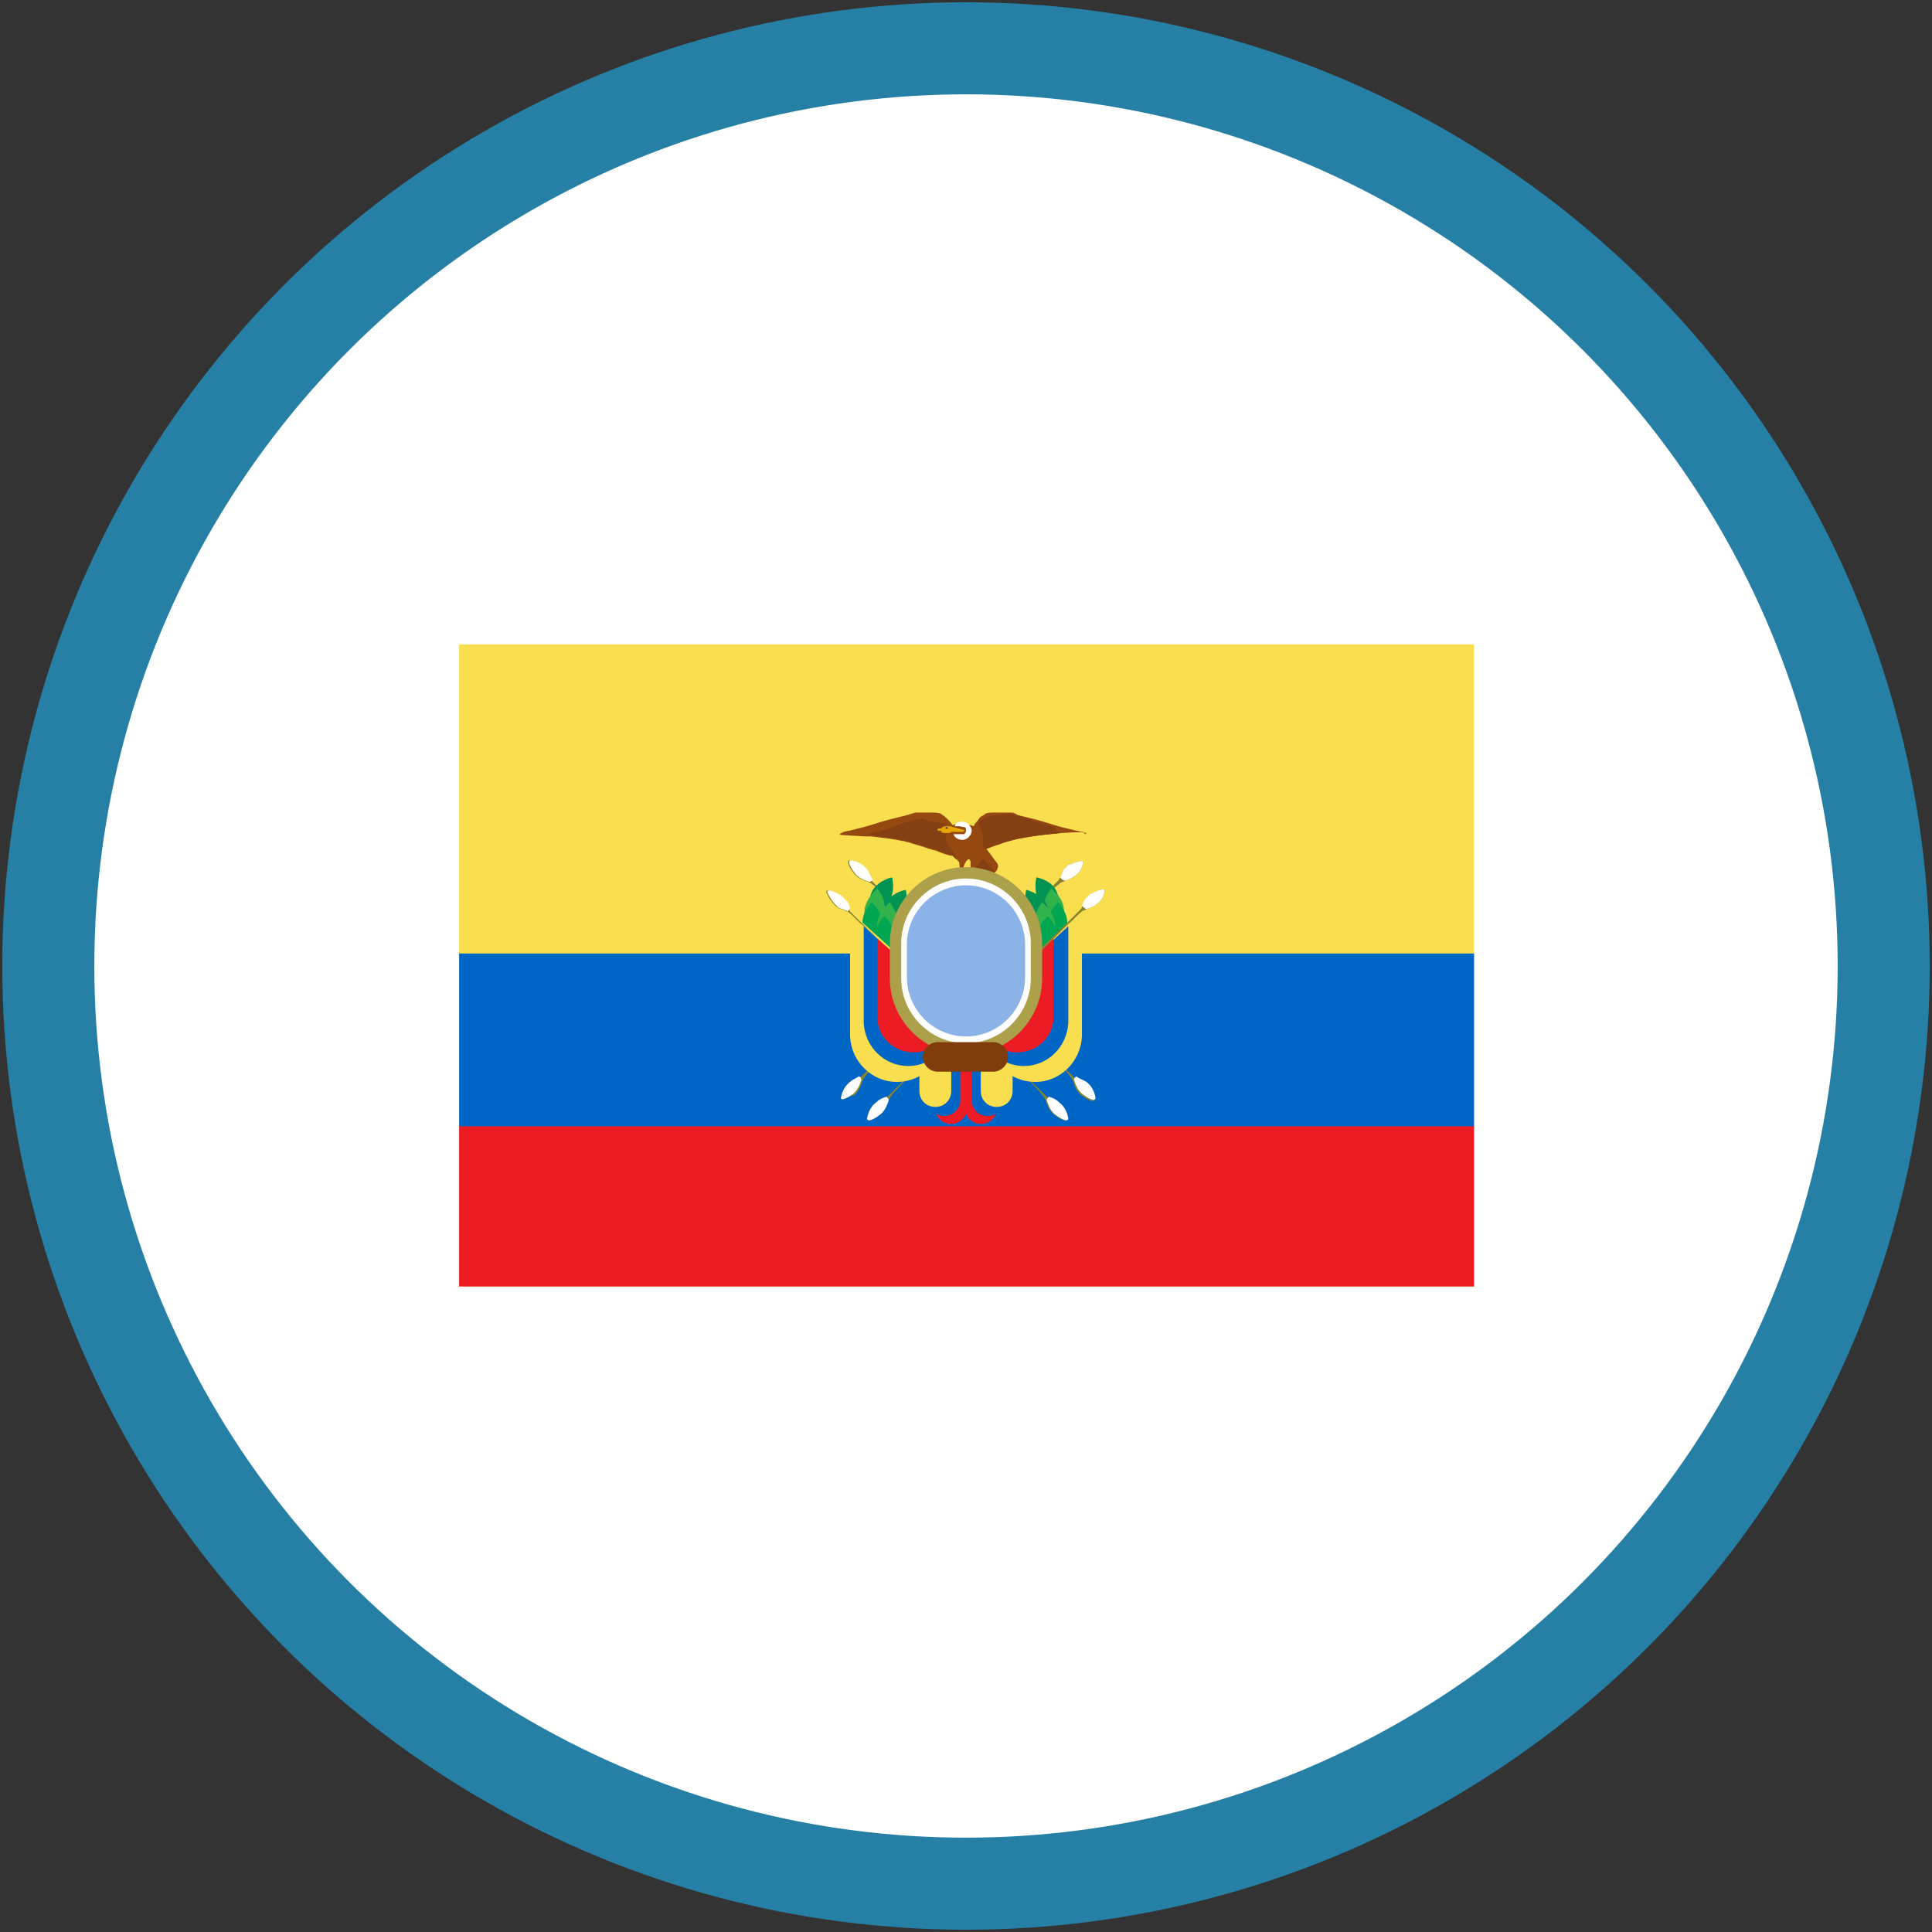 <?xml version="1.0" encoding="utf-8"?>
<!-- Generator: Adobe Illustrator 27.2.0, SVG Export Plug-In . SVG Version: 6.00 Build 0)  -->
<svg version="1.1" id="Layer_1" xmlns="http://www.w3.org/2000/svg" xmlns:xlink="http://www.w3.org/1999/xlink" x="0px" y="0px"
	 viewBox="0 0 170 170" style="enable-background:new 0 0 170 170;" xml:space="preserve">
<rect x="0" y="0" width="170" height="170" fill="#333333" stroke="none"/>
<style type="text/css">
	.st0{fill:#267FA4;}
	.st1{fill:#FFFFFF;}
	.st2{fill:#F9DE4F;}
	.st3{fill:#ED1C24;}
	.st4{fill:#0066C5;}
	.st5{fill:#89832F;}
	.st6{fill:#009351;}
	.st7{fill:#32B24A;}
	.st8{fill:#00A651;}
	.st9{fill:#954910;}
	.st10{fill:#844012;}
	.st11{fill:#E6A501;}
	.st12{fill:#231F20;}
	.st13{fill:#0165C5;}
	.st14{fill:#FFFFFF;stroke:#ACA04A;stroke-miterlimit:10;}
	.st15{fill:#8BB3E8;}
	.st16{fill:#803C0B;}
</style>
<g>
	<circle class="st0" cx="85" cy="85" r="84.8"/>
	<circle class="st1" cx="85" cy="85" r="76.7"/>
	<g>
		<g>
			<rect x="40.4" y="56.7" class="st2" width="89.3" height="56.5"/>
			<rect x="40.4" y="99" class="st3" width="89.3" height="14.2"/>
			<rect x="40.4" y="83.9" class="st4" width="89.3" height="15.2"/>
		</g>
		<g>
			<path class="st5" d="M95.3,75.9c-0.1,0.6-0.4,1-0.9,1.3c-0.2,0.1-0.4,0.2-0.7,0.3c-0.1,0.1-0.3,0.1-0.4,0.2
				c-0.3,0.2-0.9,0.8-1.2,1c-1.1,0.9-2.1,1.9-3.1,2.9c-0.1,0.1-0.3-0.1-0.1-0.1c1.3-1.1,2.6-2.4,3.8-3.6l0.4-0.4
				c0.1-0.1,0.1-0.2,0.2-0.3c0.1-0.2,0.2-0.5,0.3-0.7c0.1-0.1,0.2-0.2,0.4-0.4C94.2,76.1,95.3,75.5,95.3,75.9z"/>
			<path class="st5" d="M80.9,81.6c-1.2-1.2-2.6-2.4-3.9-3.6l-0.4-0.3c-0.1,0-0.1-0.1-0.2-0.1c-0.3-0.1-0.6-0.2-0.9-0.4
				c-0.1-0.1-0.3-0.2-0.4-0.4c-0.1-0.1-0.8-1.1-0.3-1.1c0.6,0.1,1.1,0.4,1.4,0.8c0.2,0.2,0.2,0.5,0.4,0.8c0,0.1,0.1,0.1,0.1,0.2
				c0.2,0.2,0.9,0.9,1.1,1.1c1,1,2,1.9,3.1,2.9C81.2,81.6,81,81.7,80.9,81.6z"/>
			<path class="st1" d="M76.8,77.4c-0.1,0.1-0.2,0.2-0.3,0.2c-0.3-0.1-0.6-0.2-0.9-0.4c-0.1-0.1-0.3-0.2-0.4-0.4
				c-0.1-0.1-0.8-1.1-0.3-1.1c0.6,0.1,1.1,0.4,1.4,0.8C76.5,76.8,76.6,77.1,76.8,77.4z"/>
			<path class="st1" d="M95.3,75.9c-0.1,0.6-0.4,1-0.9,1.3c-0.2,0.1-0.4,0.2-0.7,0.3c-0.2-0.1-0.3-0.1-0.4-0.3
				c0.1-0.2,0.2-0.5,0.3-0.7c0.1-0.1,0.2-0.2,0.4-0.4C94.2,76.1,95.3,75.5,95.3,75.9z"/>
			<g>
				<path class="st6" d="M92.9,78.3c0.5,0.9,0.2,2,0.2,2s-1.2-0.2-1.7-1.1s-0.2-2-0.2-2S92.4,77.4,92.9,78.3z"/>
				<path class="st7" d="M93.6,79.9c0.2,1-0.6,1.9-0.6,1.9s-1-0.7-1.1-1.7c-0.2-1,0.6-1.9,0.6-1.9S93.5,78.9,93.6,79.9z"/>
				<path class="st8" d="M93.9,81.3c-0.1,1-1,1.8-1,1.8s-0.8-0.9-0.8-1.9c0.1-1,1-1.8,1-1.8S94,80.3,93.9,81.3z"/>
			</g>
			<g>
				<path class="st6" d="M92,79.4c0.5,0.9,0.2,2,0.2,2s-1.2-0.2-1.7-1.1c-0.5-0.9-0.2-2-0.2-2S91.5,78.6,92,79.4z"/>
				<path class="st7" d="M92.8,81.1c0.2,1-0.6,1.9-0.6,1.9s-1-0.7-1.1-1.7c-0.2-1,0.6-1.9,0.6-1.9S92.6,80.1,92.8,81.1z"/>
				<path class="st8" d="M93,82.5c-0.1,1-1,1.8-1,1.8s-0.8-0.9-0.8-1.9c0.1-1,1-1.8,1-1.8S93.1,81.5,93,82.5z"/>
			</g>
			<g>
				<path class="st6" d="M76.8,78.3c-0.5,0.9-0.2,2-0.2,2s1.2-0.2,1.7-1.1c0.5-0.9,0.2-2,0.2-2S77.4,77.4,76.8,78.3z"/>
				<path class="st7" d="M76.1,79.9c-0.2,1,0.6,1.9,0.6,1.9s1-0.7,1.1-1.7c0.2-1-0.6-1.9-0.6-1.9S76.3,78.9,76.1,79.9z"/>
				<path class="st8" d="M75.9,81.3c0.1,1,1,1.8,1,1.8s0.8-0.9,0.8-1.9c-0.1-1-1-1.8-1-1.8S75.8,80.3,75.9,81.3z"/>
			</g>
			<g>
				<path class="st6" d="M78,79.4c-0.5,0.9-0.2,2-0.2,2s1.2-0.2,1.7-1.1c0.5-0.9,0.2-2,0.2-2S78.5,78.5,78,79.4z"/>
				<path class="st7" d="M77.2,81.1c-0.2,1,0.6,1.9,0.6,1.9s1-0.7,1.1-1.7c0.2-1-0.6-1.9-0.6-1.9S77.4,80.1,77.2,81.1z"/>
				<path class="st8" d="M77,82.5c0.1,1,1,1.8,1,1.8s0.8-0.9,0.8-1.9c-0.1-1-1-1.8-1-1.8S76.9,81.5,77,82.5z"/>
			</g>
			<path class="st5" d="M90.4,90.6c1.2,1.2,2.4,2.6,3.6,3.9l0.3,0.4c0,0.1,0.1,0.1,0.1,0.2c0.1,0.3,0.2,0.6,0.4,0.9
				c0.1,0.1,0.2,0.3,0.4,0.4c0.1,0.1,1.1,0.8,1.1,0.3c-0.1-0.6-0.4-1.1-0.8-1.4c-0.2-0.2-0.5-0.2-0.8-0.4c-0.1,0-0.1-0.1-0.2-0.1
				c-0.2-0.2-0.9-0.9-1.1-1.1c-1-1-1.9-2-2.9-3.1C90.5,90.3,90.3,90.5,90.4,90.6z"/>
			<path class="st1" d="M94.7,94.7c-0.1,0.1-0.2,0.2-0.2,0.3c0.1,0.3,0.2,0.6,0.4,0.9c0.1,0.1,0.2,0.3,0.4,0.4
				c0.1,0.1,1.1,0.8,1.1,0.3c-0.1-0.6-0.4-1.1-0.8-1.4C95.3,95,94.9,94.9,94.7,94.7z"/>
			<path class="st5" d="M88,92.3c1.2,1.2,2.4,2.6,3.6,3.9l0.3,0.4c0,0.1,0.1,0.1,0.1,0.2c0.1,0.3,0.2,0.6,0.4,0.9
				c0.1,0.1,0.2,0.3,0.4,0.4c0.1,0.1,1.1,0.8,1.1,0.3c-0.1-0.6-0.4-1.1-0.8-1.4c-0.2-0.2-0.5-0.2-0.8-0.4c-0.1,0-0.1-0.1-0.2-0.1
				c-0.2-0.2-0.9-0.9-1.1-1.1c-1-1-1.9-2-2.9-3.1C88.1,92,87.9,92.2,88,92.3z"/>
			<path class="st1" d="M92.3,96.5c-0.1,0.1-0.2,0.2-0.2,0.3c0.1,0.3,0.2,0.6,0.4,0.9c0.1,0.1,0.2,0.3,0.4,0.4
				c0.1,0.1,1.1,0.8,1.1,0.3c-0.1-0.6-0.4-1.1-0.8-1.4C92.9,96.7,92.6,96.6,92.3,96.5z"/>
			<path class="st5" d="M79.9,90.6c-1.2,1.2-2.4,2.6-3.6,3.9l-0.3,0.4c0,0.1-0.1,0.1-0.1,0.2c-0.1,0.3-0.2,0.6-0.4,0.9
				c-0.1,0.1-0.2,0.3-0.4,0.4C75,96.3,74,97,74,96.6c0.1-0.6,0.4-1.1,0.8-1.4c0.2-0.2,0.5-0.2,0.8-0.4c0.1,0,0.1-0.1,0.2-0.1
				c0.2-0.2,0.9-0.9,1.1-1.1c1-1,1.9-2,2.9-3.1C79.8,90.3,80,90.5,79.9,90.6z"/>
			<path class="st1" d="M75.6,94.7c0.1,0.1,0.2,0.2,0.2,0.3c-0.1,0.3-0.2,0.6-0.4,0.9c-0.1,0.1-0.2,0.3-0.4,0.4
				C75,96.3,74,97,74,96.6c0.1-0.6,0.4-1.1,0.8-1.4C75,95,75.3,94.9,75.6,94.7z"/>
			<path class="st5" d="M82.2,92.3c-1.2,1.2-2.4,2.6-3.6,3.9l-0.3,0.4c0,0.1-0.1,0.1-0.1,0.2c-0.1,0.3-0.2,0.6-0.4,0.9
				c-0.1,0.1-0.2,0.3-0.4,0.4c-0.1,0.1-1.1,0.8-1.1,0.3c0.1-0.6,0.4-1.1,0.8-1.4c0.2-0.2,0.5-0.2,0.8-0.4c0.1,0,0.1-0.1,0.2-0.1
				c0.2-0.2,0.9-0.9,1.1-1.1c1-1,1.9-2,2.9-3.1C82.2,92,82.3,92.2,82.2,92.3z"/>
			<path class="st1" d="M78,96.5c0.1,0.1,0.2,0.2,0.2,0.3c-0.1,0.3-0.2,0.6-0.4,0.9c-0.1,0.1-0.2,0.3-0.4,0.4
				c-0.1,0.1-1.1,0.8-1.1,0.3c0.1-0.6,0.4-1.1,0.8-1.4C77.4,96.7,77.7,96.6,78,96.5z"/>
			<path class="st9" d="M93.4,73.3c-1,0.1-2.1,0.2-3.2,0.4c-1.3,0.2-2.6,0.7-3.4,1c0,0,0,0,0,0l0.9,1.2c0.2,0.2,0.1,0.5,0,0.7
				c0,0-0.1,0.1-0.1,0.1L87,77.1c0,0-0.1,0-0.1,0.1c-0.2,0.1-0.5,0-0.7-0.2h0c0,0,0,0,0,0l-0.5-0.7c0,0,0,0,0,0
				c-0.1,0.1-0.1,0.4-0.1,0.4h-0.2l0-0.6c0,0,0-0.1,0-0.3l-0.1-0.2c-0.4,0-0.6,1-0.6,1s0,0-0.3-0.1c0.1-0.2,0-0.4,0-0.6
				c0-0.1,0-0.1-0.1-0.1c0-0.1-0.1-0.2-0.2-0.2c-0.1-0.1-0.2-0.2-0.3-0.3c0,0,0,0,0,0c0,0-0.1,0-0.1,0c-0.1,0-0.4-0.1-0.7-0.2
				c-0.1,0-0.2-0.1-0.3-0.1c-0.2-0.1-0.4-0.2-0.6-0.2c-0.2-0.1-0.4-0.1-0.6-0.2c-0.1,0-0.2-0.1-0.3-0.1c-0.3-0.1-0.7-0.2-1-0.3
				c-0.2-0.1-0.5-0.1-0.7-0.2c0,0,0,0,0,0c0,0-0.1,0-0.1,0c-0.9-0.2-1.9-0.3-2.7-0.4c-0.1,0-0.3,0-0.4,0c0,0,0,0-0.1,0
				c-1.5-0.1-2.5-0.1-2.3-0.2c0,0,0.1-0.1,0.1-0.1c0.1,0,0.1,0,0.2-0.1c0.2,0,0.3-0.1,0.5-0.1c0.4-0.1,0.8-0.2,1.2-0.3
				c0.8-0.2,1.6-0.5,2.4-0.7c0.4-0.1,0.8-0.2,1.2-0.3c0.1,0,0.3-0.1,0.4-0.1c0.2-0.1,0.4-0.1,0.6-0.2c0.2,0,0.5,0,0.7,0H82
				c0.3,0,0.5,0,0.8,0.1c0,0,0.1,0.1,0.1,0.1c0.2,0.1,0.4,0.3,0.5,0.4c0.1,0.1,0.3,0.3,0.4,0.5c0.3-0.1,0.6-0.1,0.9-0.1
				c0.3,0,0.7,0.1,1,0.2c0-0.2,0.3-0.4,0.4-0.6c0.1-0.2,0.3-0.3,0.5-0.4c0,0,0.1-0.1,0.1-0.1c0.2-0.1,0.5-0.1,0.8-0.1h0.8
				c0.2,0,0.5,0,0.7,0c0.2,0,0.4,0.1,0.5,0.2c0.1,0,0.3,0.1,0.4,0.1c0.4,0.1,0.8,0.2,1.2,0.3c0.8,0.2,1.6,0.5,2.4,0.7
				c0.4,0.1,0.8,0.2,1.2,0.3c0.2,0,0.3,0.1,0.5,0.1c0.1,0,0.1,0,0.2,0.1c0,0,0.1,0.1,0.1,0.1C95.9,73.2,94.8,73.2,93.4,73.3z"/>
			<path class="st10" d="M84.1,75.5c-0.1-0.1-0.2-0.2-0.3-0.3c0,0,0,0,0,0c0,0-0.1,0-0.1,0c-0.1,0-0.4-0.1-0.7-0.2
				c-0.1-0.1-0.3-0.1-0.3-0.1c-0.2-0.1-0.4-0.2-0.6-0.2c-0.2-0.1-0.4-0.1-0.6-0.2c-0.1,0-0.2-0.1-0.3-0.1c-0.3-0.1-0.7-0.2-1-0.3
				c-0.2-0.1-0.5-0.1-0.7-0.2c0,0-0.1,0-0.1,0c-0.9-0.2-1.9-0.3-2.7-0.4c-0.2,0-0.3,0-0.4,0c0,0,0,0-0.1,0c0.2-0.1,0.4-0.2,0.6-0.2
				c1.4-0.3,2.6-1,4-1.2c0.2,0,0.4-0.1,0.6,0l-0.2,0c0.6,0.1,1.2,0.2,1.8,0.4c0.2,0.1,0.3,0.1,0.4,0.3c0.1,0.3-0.3,1-0.2,1.3
				C83.4,74.5,84.2,75.1,84.1,75.5z"/>
			<path class="st11" d="M84.7,73l-1.1-0.3c0,0,0,0,0,0c0,0,0,0-0.1,0h-0.4c-0.1,0-0.2,0.1-0.3,0.2h-0.2c-0.1,0-0.1,0.1-0.1,0.1
				c0,0.1,0,0.1,0.1,0.1h0.2c0,0.1,0.1,0.2,0.3,0.2h0.4c0.1,0,0.1,0,0.2-0.1c0,0,0,0,0,0l1,0c0.1,0,0.2-0.1,0.2-0.2
				C84.9,73.1,84.8,73,84.7,73z"/>
			<path class="st1" d="M85.5,73.1c0,0.4-0.4,0.8-0.8,0.8c-0.4,0-0.7-0.2-0.8-0.5l0.4,0l0.5,0c0.1,0,0.2-0.2,0.2-0.3
				c0-0.1,0-0.3-0.1-0.3l-0.5-0.1L84,72.7c0.1-0.3,0.3-0.4,0.7-0.4C85.1,72.3,85.5,72.7,85.5,73.1z"/>
			<path class="st10" d="M93.3,73.3c-1,0.1-2.1,0.2-3.2,0.4c-1.3,0.2-2.6,0.7-3.4,1c-0.1-0.1-0.2-0.3-0.2-0.5c0-0.4,0-0.7-0.1-1.1
				c-0.1-0.3-0.4-0.5-0.2-0.8c0.1-0.1,0.2-0.2,0.4-0.3c0.6-0.2,1.2-0.3,1.8-0.4l-0.2,0c0.2,0,0.4,0,0.6,0c1.4,0.2,2.6,0.9,4,1.2
				C93,73.2,93.2,73.2,93.3,73.3z"/>
			<path class="st12" d="M83.4,72.8c0,0.1,0,0.1-0.1,0.1c-0.1,0-0.1,0-0.1-0.1H83.4z"/>
			<path class="st10" d="M87.6,76.7C87.5,76.8,87.5,76.8,87.6,76.7l-0.5,0.4c-0.1,0-0.2,0-0.3,0.1c-0.2,0-0.4-0.1-0.5-0.1h0
				c0,0,0,0,0,0l-0.3-0.3c0,0-0.2-0.4-0.2-0.4s0.4-0.4,0.6-0.7c0.1-0.1,0.2-0.1,0.3,0C86.9,76,87.4,76.5,87.6,76.7z"/>
			<g>
				<g>
					<path class="st3" d="M83.7,98.9L83.7,98.9c-0.8,0-1.4-0.6-1.4-1.4v-4.1c0-0.8,0.6-1.4,1.4-1.4l0,0c0.8,0,1.4,0.6,1.4,1.4v4.1
						C85.1,98.2,84.5,98.9,83.7,98.9z"/>
					<path class="st13" d="M83.1,98.2L83.1,98.2c-0.8,0-1.4-0.6-1.4-1.4v-3.5c0-0.8,0.6-1.4,1.4-1.4l0,0c0.8,0,1.4,0.6,1.4,1.4v3.5
						C84.5,97.6,83.8,98.2,83.1,98.2z"/>
					<path class="st2" d="M82.3,97.4L82.3,97.4c-0.8,0-1.4-0.6-1.4-1.4v-2.7c0-0.8,0.6-1.4,1.4-1.4l0,0c0.8,0,1.4,0.6,1.4,1.4V96
						C83.7,96.8,83.1,97.4,82.3,97.4z"/>
					<path class="st3" d="M86.3,98.9L86.3,98.9c0.8,0,1.4-0.6,1.4-1.4v-4.1c0-0.8-0.6-1.4-1.4-1.4l0,0c-0.8,0-1.4,0.6-1.4,1.4v4.1
						C84.9,98.2,85.5,98.9,86.3,98.9z"/>
					<path class="st13" d="M86.9,98.2L86.9,98.2c0.8,0,1.4-0.6,1.4-1.4v-3.5c0-0.8-0.6-1.4-1.4-1.4l0,0c-0.8,0-1.4,0.6-1.4,1.4v3.5
						C85.5,97.6,86.1,98.2,86.9,98.2z"/>
					<path class="st2" d="M87.7,97.4L87.7,97.4c0.8,0,1.4-0.6,1.4-1.4v-2.7c0-0.8-0.6-1.4-1.4-1.4l0,0c-0.8,0-1.4,0.6-1.4,1.4V96
						C86.3,96.8,86.9,97.4,87.7,97.4z"/>
				</g>
				<path class="st2" d="M95.2,80.2v10.9c0,0,0,0.1,0,0.1c-0.1,2.2-1.9,4-4.1,4c-2.3,0-4.1-1.8-4.1-4.1c0-2,1.4-3.6,3.2-4v-2.4
					L95.2,80.2z"/>
				<path class="st13" d="M94,81.5v8.4c0,0,0,0.1,0,0.1c-0.1,2.1-1.8,3.8-3.9,3.8c-2.2,0-3.9-1.8-3.9-3.9c0-1.9,1.3-3.4,3.1-3.8
					v-0.3L94,81.5z"/>
				<path class="st3" d="M92.7,82.6v6.8c0,0,0,0.1,0,0.1c0,1.7-1.4,3.1-3.2,3.1c-1.8,0-3.2-1.4-3.2-3.2c0-1.5,1.1-2.8,2.5-3.1V86
					L92.7,82.6z"/>
				<path class="st2" d="M74.8,80.2v10.9c0,0,0,0.1,0,0.1c0.1,2.2,1.9,4,4.1,4c2.3,0,4.1-1.8,4.1-4.1c0-2-1.4-3.6-3.2-4v-2.4
					L74.8,80.2z"/>
				<path class="st13" d="M76,81.5v8.4c0,0,0,0.1,0,0.1c0.1,2.1,1.8,3.8,3.9,3.8c2.2,0,3.9-1.8,3.9-3.9c0-1.9-1.3-3.4-3.1-3.8v-0.3
					L76,81.5z"/>
				<path class="st3" d="M77.2,82.6v6.8c0,0,0,0.1,0,0.1c0,1.7,1.4,3.1,3.2,3.1c1.8,0,3.2-1.4,3.2-3.2c0-1.5-1.1-2.8-2.5-3.1V86
					L77.2,82.6z"/>
			</g>
			<path class="st5" d="M97.2,78.4c-0.1,0.6-0.4,1-0.9,1.3c-0.2,0.1-0.4,0.2-0.7,0.3c-0.1,0.1-0.3,0.1-0.4,0.2
				c-0.3,0.2-0.9,0.9-1.2,1.1C93,82.3,92,83.3,91,84.3c-0.1,0.1-0.3-0.1-0.2-0.2c1.3-1.1,2.6-2.4,3.8-3.6l0.4-0.4
				c0.1-0.1,0.2-0.2,0.2-0.3c0.1-0.2,0.2-0.5,0.3-0.6c0.1-0.1,0.2-0.2,0.4-0.4C96.1,78.6,97.2,78,97.2,78.4z"/>
			<path class="st5" d="M79,84.3c-1-1-2-1.9-3.1-2.9c-0.3-0.2-0.9-0.9-1.2-1.1c0,0-0.1-0.1-0.2-0.1c-0.3-0.2-0.6-0.2-0.9-0.4
				c-0.4-0.4-0.7-0.8-0.9-1.3c0-0.4,1.1,0.2,1.2,0.3c0.1,0.1,0.3,0.2,0.4,0.4c0.2,0.2,0.2,0.5,0.4,0.8c0,0.1,0.1,0.1,0.1,0.2
				l0.4,0.4c1.2,1.2,2.5,2.5,3.8,3.6C79.3,84.1,79.1,84.4,79,84.3z"/>
			<path class="st14" d="M85,92.3L85,92.3c-3.4,0-6.2-2.8-6.2-6.2V83c0-3.4,2.8-6.2,6.2-6.2h0c3.4,0,6.2,2.8,6.2,6.2v3.1
				C91.2,89.5,88.4,92.3,85,92.3z"/>
			<path class="st15" d="M85,91.2L85,91.2c-2.9,0-5.2-2.4-5.2-5.2v-2.9c0-2.9,2.4-5.2,5.2-5.2h0c2.9,0,5.2,2.4,5.2,5.2V86
				C90.2,88.8,87.9,91.2,85,91.2z"/>
			<path class="st16" d="M87.4,94.3h-4.9c-0.7,0-1.3-0.6-1.3-1.3l0,0c0-0.7,0.6-1.3,1.3-1.3h4.9c0.7,0,1.3,0.6,1.3,1.3l0,0
				C88.7,93.7,88.1,94.3,87.4,94.3z"/>
			<path class="st1" d="M74.8,79.9c-0.1,0.1-0.1,0.2-0.2,0.3c-0.3-0.2-0.6-0.2-0.9-0.4c-0.4-0.4-0.7-0.8-0.9-1.3
				c0-0.4,1.1,0.2,1.2,0.3c0.1,0.1,0.3,0.2,0.4,0.4C74.6,79.3,74.7,79.6,74.8,79.9z"/>
			<path class="st1" d="M97.2,78.4c-0.1,0.6-0.4,1-0.9,1.3c-0.2,0.1-0.4,0.2-0.7,0.3c-0.2-0.1-0.3-0.2-0.4-0.3
				c0.1-0.2,0.2-0.5,0.3-0.6c0.1-0.1,0.2-0.2,0.4-0.4C96.1,78.6,97.2,78,97.2,78.4z"/>
		</g>
	</g>
</g>
</svg>
